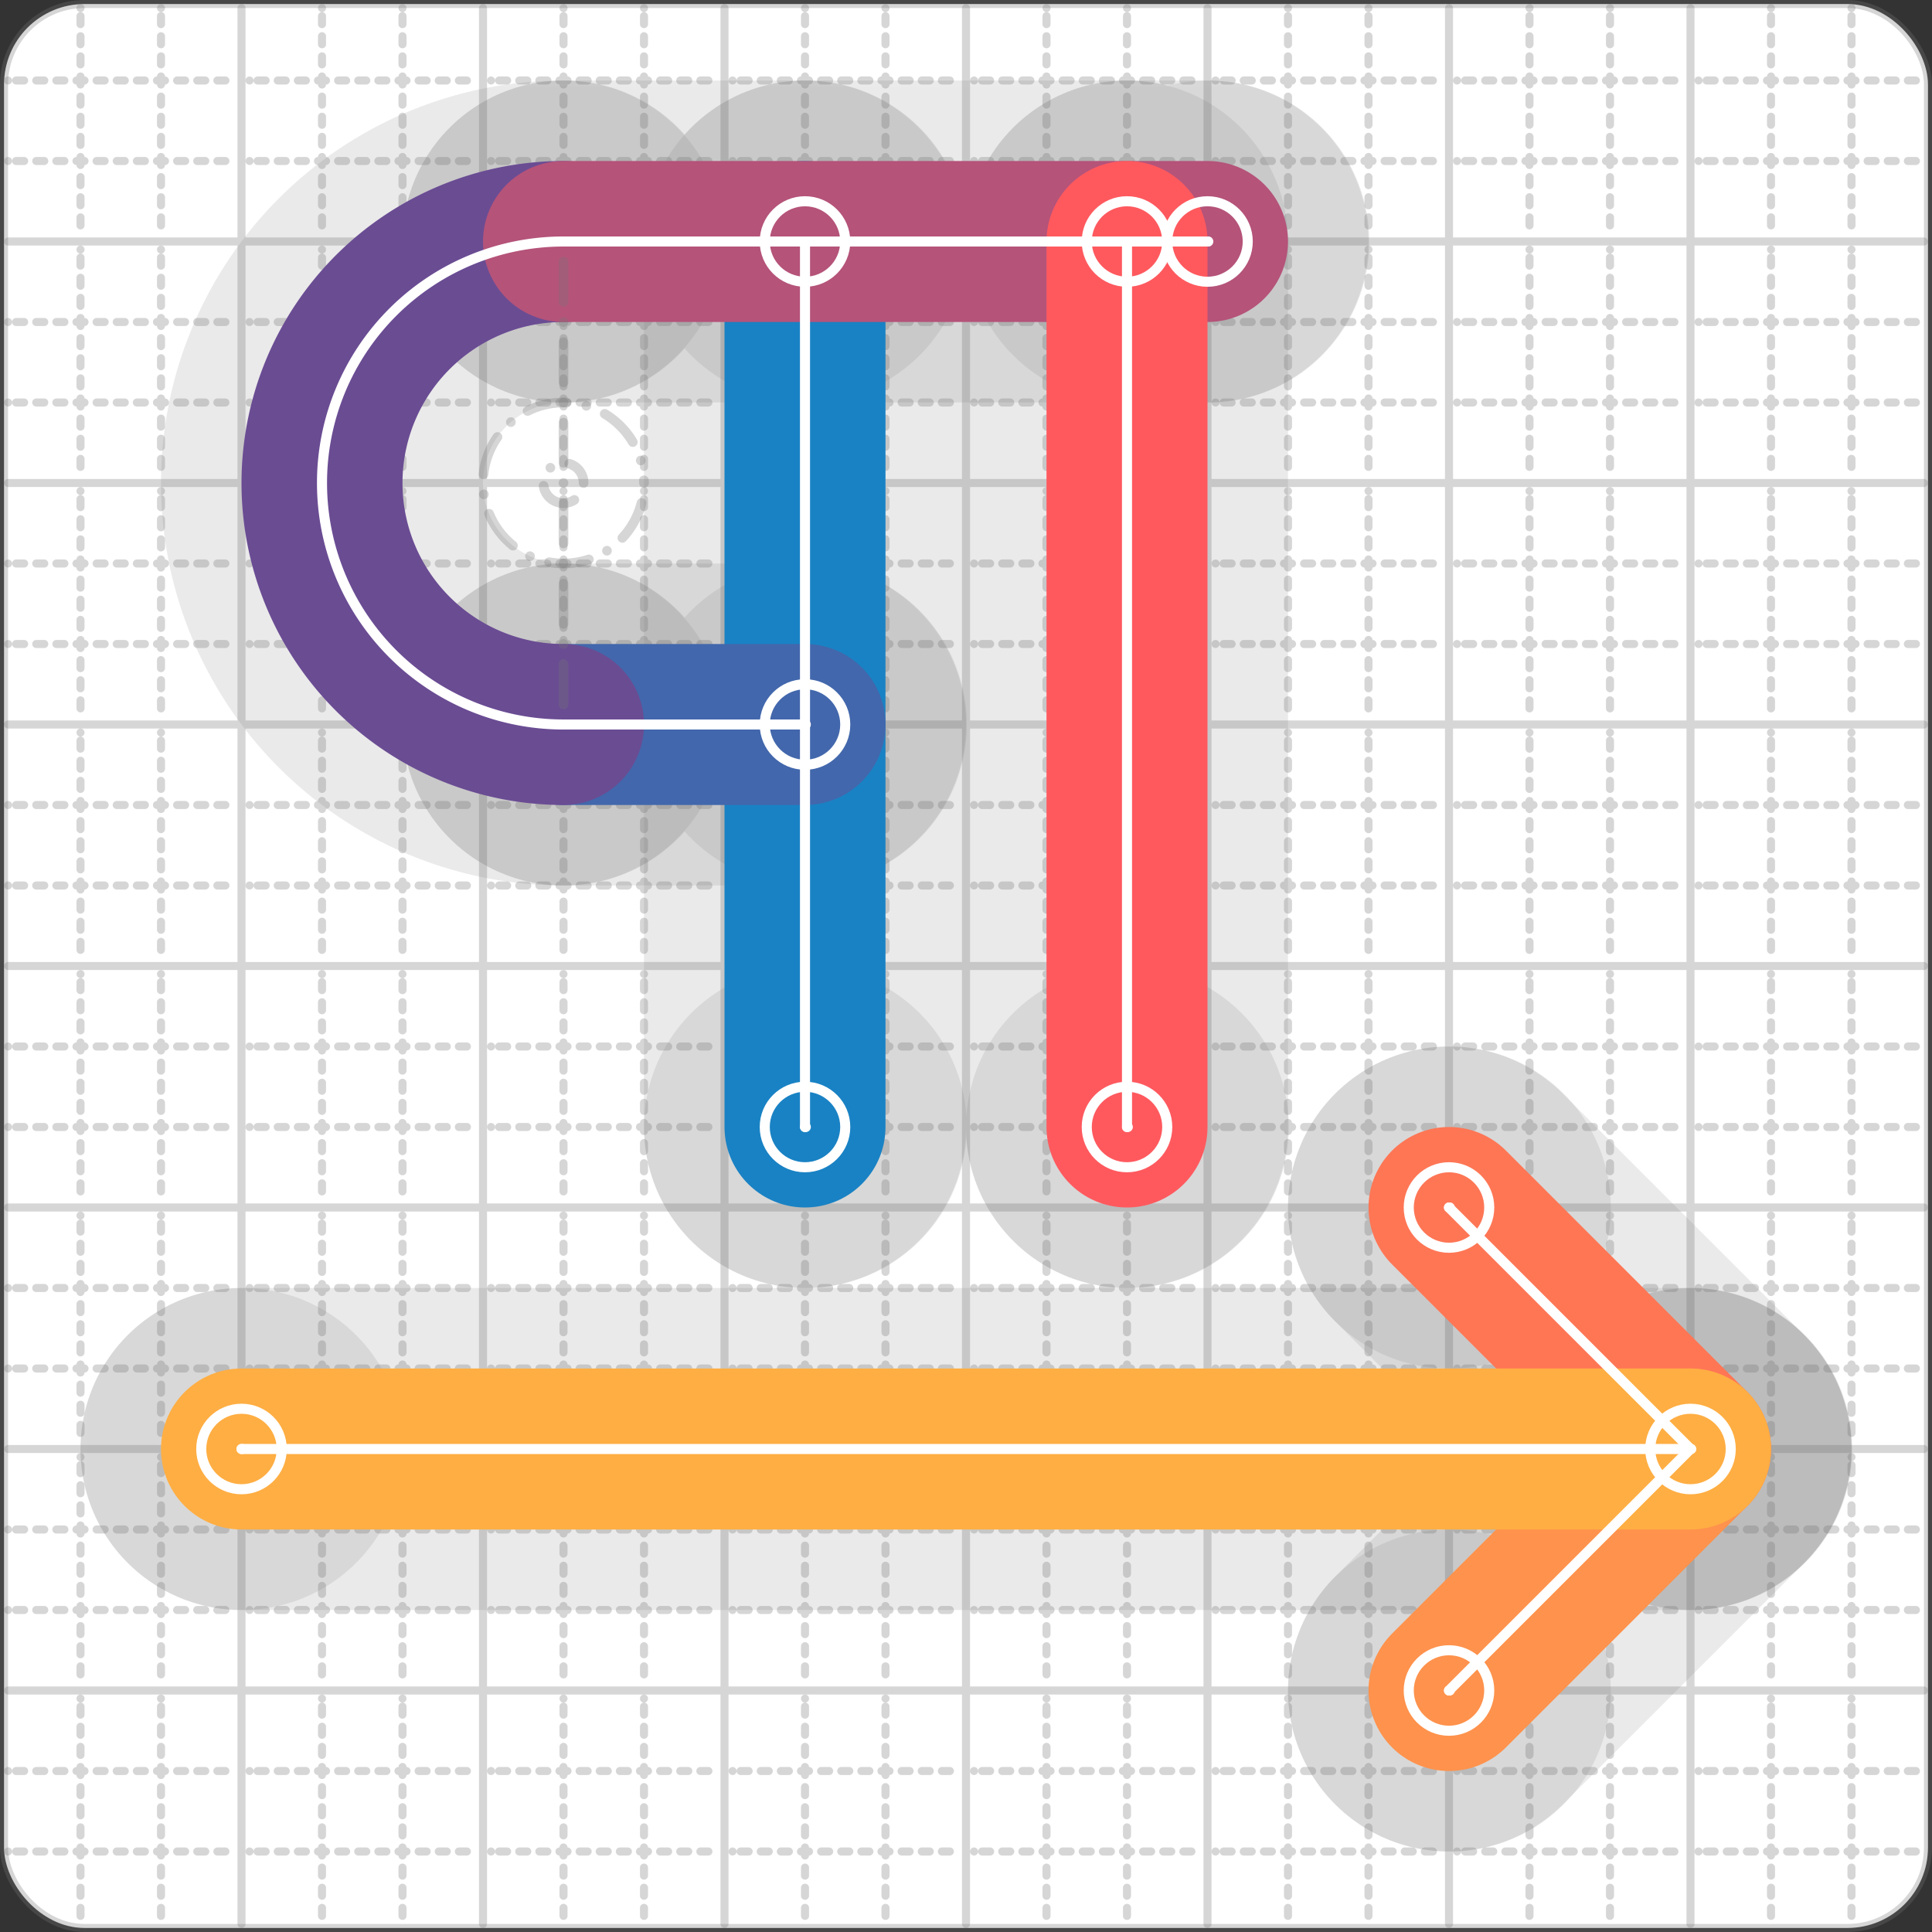<svg xmlns="http://www.w3.org/2000/svg" width="24" height="24" viewBox="0 0 24 24" fill="none" stroke="currentColor" stroke-width="2" stroke-linecap="round" stroke-linejoin="round"><rect x="0" y="0" width="24" height="24" fill="#333333" stroke="none"/><style>
  @media screen and (prefers-color-scheme: light) {
    .svg-preview-grid-rect { fill: none }
  }
  @media screen and (prefers-color-scheme: dark) {
    .svg-preview-grid-rect { fill: none }
    .svg
    .svg-preview-grid-group,
    .svg-preview-radii-group,
    .svg-preview-shadow-mask-group,
    .svg-preview-shadow-group {
      stroke: #fff;
    }
  }
</style><g class="svg-preview-grid-group" stroke-linecap="butt" stroke-width="0.1" stroke="#777" stroke-opacity="0.3"><rect class="svg-preview-grid-rect" width="23.9" height="23.9" x="0.05" y="0.05" rx="1" fill="#fff"></rect><path stroke-dasharray="0 0.1 0.1 0.15 0.1 0.15 0.1 0.15 0.1 0.15 0.1 0.15 0.1 0.15 0.1 0.15 0.1 0.15 0.1 0.15 0.1 0.15 0.1 0.15 0 0.15" stroke-width="0.1" d="M0.1 1h23.8M1 0.1v23.8M0.1 2h23.8M2 0.1v23.8M0.1 4h23.8M4 0.1v23.8M0.1 5h23.8M5 0.1v23.8M0.1 7h23.8M7 0.1v23.8M0.1 8h23.8M8 0.1v23.8M0.1 10h23.8M10 0.1v23.8M0.1 11h23.8M11 0.1v23.8M0.1 13h23.8M13 0.1v23.8M0.1 14h23.8M14 0.1v23.8M0.1 16h23.8M16 0.1v23.8M0.1 17h23.8M17 0.1v23.8M0.1 19h23.8M19 0.1v23.8M0.1 20h23.8M20 0.1v23.8M0.1 22h23.8M22 0.1v23.8M0.1 23h23.8M23 0.1v23.8"></path><path d="M0.1 3h23.8M3 0.1v23.8M0.1 6h23.8M6 0.1v23.8M0.1 9h23.8M9 0.1v23.8M0.1 12h23.8M12 0.1v23.8M0.1 15h23.8M15 0.1v23.8M0.1 18h23.8M18 0.1v23.8M0.1 21h23.8M21 0.1v23.8"></path></g><g class="svg-preview-shadow-mask-group" stroke-width="4" stroke="#777" stroke-opacity="0.15"><mask id="svg-preview-shadow-mask-0" maskUnits="userSpaceOnUse" stroke-opacity="1" stroke-width="4" stroke="#000"><rect x="0" y="0" width="24" height="24" fill="#fff" stroke="none" rx="1"></rect><path d="M10 3h.01M10 14h.01"></path></mask><mask id="svg-preview-shadow-mask-1" maskUnits="userSpaceOnUse" stroke-opacity="1" stroke-width="4" stroke="#000"><rect x="0" y="0" width="24" height="24" fill="#fff" stroke="none" rx="1"></rect><path d="M10 9h.01M7 9h.01M7 3h.01M15 3h.01"></path></mask><mask id="svg-preview-shadow-mask-2" maskUnits="userSpaceOnUse" stroke-opacity="1" stroke-width="4" stroke="#000"><rect x="0" y="0" width="24" height="24" fill="#fff" stroke="none" rx="1"></rect><path d="M14 3h.01M14 14h.01"></path></mask><mask id="svg-preview-shadow-mask-3" maskUnits="userSpaceOnUse" stroke-opacity="1" stroke-width="4" stroke="#000"><rect x="0" y="0" width="24" height="24" fill="#fff" stroke="none" rx="1"></rect><path d="M18 15h.01M21 18h.01M18 21h.01"></path></mask><mask id="svg-preview-shadow-mask-4" maskUnits="userSpaceOnUse" stroke-opacity="1" stroke-width="4" stroke="#000"><rect x="0" y="0" width="24" height="24" fill="#fff" stroke="none" rx="1"></rect><path d="M21 18h.01M3 18h.01"></path></mask></g><g class="svg-preview-shadow-group" stroke-width="4" stroke="#777" stroke-opacity="0.15"><path mask="url(#svg-preview-shadow-mask-0)" d="M 10 3 L 10 14"></path><path mask="url(#svg-preview-shadow-mask-1)" d="M 10 9 L 7 9"></path><path mask="url(#svg-preview-shadow-mask-1)" d="M 7 9 A1 1 0 0 1 7 3"></path><path mask="url(#svg-preview-shadow-mask-1)" d="M 7 3 L 15 3"></path><path mask="url(#svg-preview-shadow-mask-2)" d="M 14 3 L 14 14"></path><path mask="url(#svg-preview-shadow-mask-3)" d="M 18 15 L 21 18"></path><path mask="url(#svg-preview-shadow-mask-3)" d="M 21 18 L 18 21"></path><path mask="url(#svg-preview-shadow-mask-4)" d="M 21 18 L 3 18"></path><path d="M10 3h.01M10 14h.01M10 9h.01M7 9h.01M7 3h.01M15 3h.01M14 3h.01M14 14h.01M18 15h.01M21 18h.01M18 21h.01M3 18h.01"></path></g><g class="svg-preview-handles-group" stroke-width="0.12" stroke="#777" stroke-opacity="0.6"></g><g class="svg-preview-colored-path-group"><path d="M 10 3 L 10 14" stroke="#1982c4"></path><path d="M 10 9 L 7 9" stroke="#4267AC"></path><path d="M 7 9 A1 1 0 0 1 7 3" stroke="#6a4c93"></path><path d="M 7 3 L 15 3" stroke="#B55379"></path><path d="M 14 3 L 14 14" stroke="#FF595E"></path><path d="M 18 15 L 21 18" stroke="#FF7655"></path><path d="M 21 18 L 18 21" stroke="#ff924c"></path><path d="M 21 18 L 3 18" stroke="#FFAE43"></path></g><g class="svg-preview-radii-group" stroke-width="0.12" stroke-dasharray="0 0.25 0.25" stroke="#777" stroke-opacity="0.3"><path d="M7 9 7 6 7 3"></path><circle cy="6" cx="7" r="0.25" stroke-dasharray="0"></circle><circle cy="6" cx="7" r="1"></circle></g><g class="svg-preview-control-path-marker-mask-group" stroke-width="1" stroke="#000"><mask id="svg-preview-control-path-marker-mask-0" maskUnits="userSpaceOnUse"><rect x="0" y="0" width="24" height="24" fill="#fff" stroke="none" rx="1"></rect><path d="M10 3h.01"></path><path d="M10 14h.01"></path></mask><mask id="svg-preview-control-path-marker-mask-1" maskUnits="userSpaceOnUse"><rect x="0" y="0" width="24" height="24" fill="#fff" stroke="none" rx="1"></rect><path d="M10 9h.01"></path><path d="M7 9h.01"></path></mask><mask id="svg-preview-control-path-marker-mask-2" maskUnits="userSpaceOnUse"><rect x="0" y="0" width="24" height="24" fill="#fff" stroke="none" rx="1"></rect><path d="M7 9h.01"></path><path d="M7 3h.01"></path></mask><mask id="svg-preview-control-path-marker-mask-3" maskUnits="userSpaceOnUse"><rect x="0" y="0" width="24" height="24" fill="#fff" stroke="none" rx="1"></rect><path d="M7 3h.01"></path><path d="M15 3h.01"></path></mask><mask id="svg-preview-control-path-marker-mask-4" maskUnits="userSpaceOnUse"><rect x="0" y="0" width="24" height="24" fill="#fff" stroke="none" rx="1"></rect><path d="M14 3h.01"></path><path d="M14 14h.01"></path></mask><mask id="svg-preview-control-path-marker-mask-5" maskUnits="userSpaceOnUse"><rect x="0" y="0" width="24" height="24" fill="#fff" stroke="none" rx="1"></rect><path d="M18 15h.01"></path><path d="M21 18h.01"></path></mask><mask id="svg-preview-control-path-marker-mask-6" maskUnits="userSpaceOnUse"><rect x="0" y="0" width="24" height="24" fill="#fff" stroke="none" rx="1"></rect><path d="M21 18h.01"></path><path d="M18 21h.01"></path></mask><mask id="svg-preview-control-path-marker-mask-7" maskUnits="userSpaceOnUse"><rect x="0" y="0" width="24" height="24" fill="#fff" stroke="none" rx="1"></rect><path d="M21 18h.01"></path><path d="M3 18h.01"></path></mask></g><g class="svg-preview-control-path-group" stroke="#fff" stroke-width="0.125"><path mask="url(#svg-preview-control-path-marker-mask-0)" d="M 10 3 L 10 14"></path><path mask="url(#svg-preview-control-path-marker-mask-1)" d="M 10 9 L 7 9"></path><path mask="url(#svg-preview-control-path-marker-mask-2)" d="M 7 9 A1 1 0 0 1 7 3"></path><path mask="url(#svg-preview-control-path-marker-mask-3)" d="M 7 3 L 15 3"></path><path mask="url(#svg-preview-control-path-marker-mask-4)" d="M 14 3 L 14 14"></path><path mask="url(#svg-preview-control-path-marker-mask-5)" d="M 18 15 L 21 18"></path><path mask="url(#svg-preview-control-path-marker-mask-6)" d="M 21 18 L 18 21"></path><path mask="url(#svg-preview-control-path-marker-mask-7)" d="M 21 18 L 3 18"></path></g><g class="svg-preview-control-path-marker-group" stroke="#fff" stroke-width="0.125"><path d="M10 3h.01M10 14h.01M10 9h.01M7 9h.01M7 9h.01M7 3h.01M7 3h.01M15 3h.01M14 3h.01M14 14h.01M18 15h.01M21 18h.01M21 18h.01M18 21h.01M21 18h.01M3 18h.01"></path><circle cx="10" cy="3" r="0.5"></circle><circle cx="10" cy="14" r="0.5"></circle><circle cx="10" cy="9" r="0.5"></circle><circle cx="15" cy="3" r="0.5"></circle><circle cx="14" cy="3" r="0.5"></circle><circle cx="14" cy="14" r="0.5"></circle><circle cx="18" cy="15" r="0.5"></circle><circle cx="18" cy="21" r="0.5"></circle><circle cx="21" cy="18" r="0.5"></circle><circle cx="3" cy="18" r="0.5"></circle></g><g class="svg-preview-handles-group" stroke-width="0.12" stroke="#FFF" stroke-opacity="0.3"></g></svg>